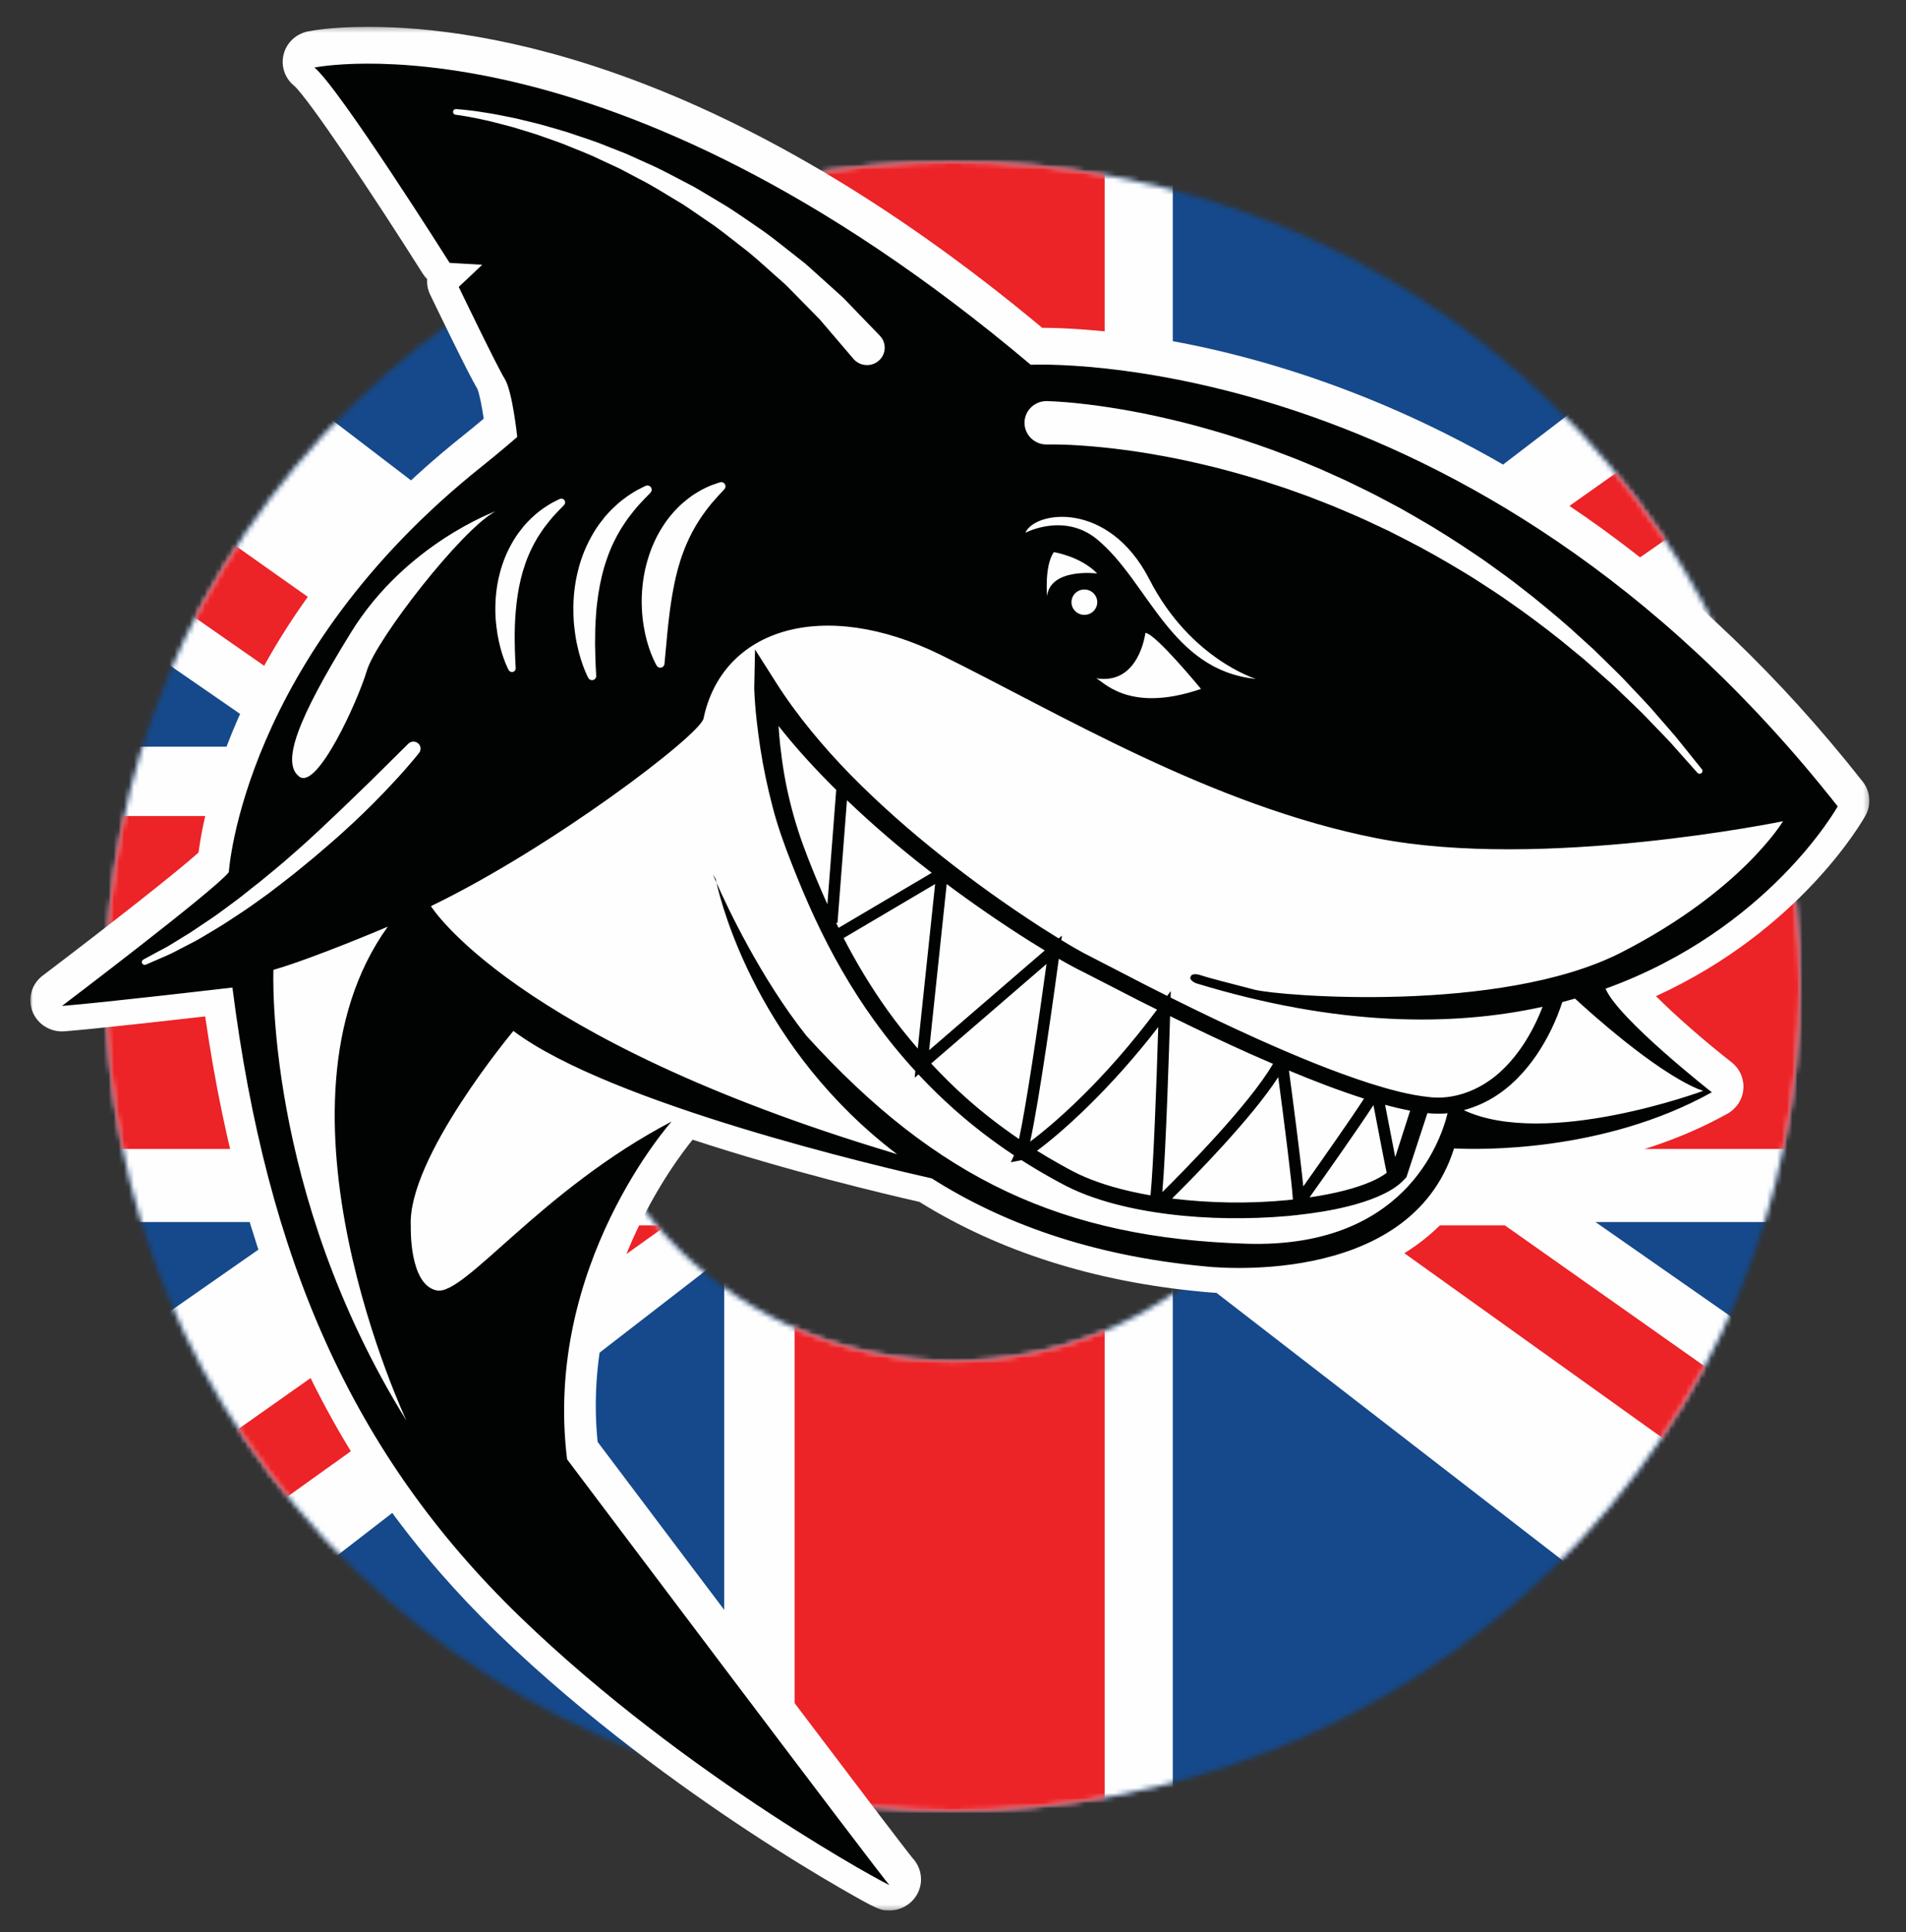 <?xml version="1.0" encoding="UTF-8"?>
<svg width="377px" height="382px" viewBox="0 0 377 382" version="1.1" xmlns="http://www.w3.org/2000/svg" xmlns:xlink="http://www.w3.org/1999/xlink">
    <rect x="0" y="0" width="377" height="382" fill="#333333" stroke="none"/>
    <!-- Generator: Sketch 52.5 (67469) - http://www.bohemiancoding.com/sketch -->
    <title>Programs/Shark2</title>
    <desc>Created with Sketch.</desc>
    <defs>
        <path d="M49.062,47.741 C-16.354,111.396 -16.354,214.601 49.062,278.258 C114.472,341.914 220.527,341.914 285.941,278.258 C351.353,214.601 351.353,111.394 285.941,47.741 C253.233,15.914 210.368,0 167.5,0 C124.633,0 81.768,15.914 49.062,47.741 Z M91.344,162.998 C91.344,122.07 125.44,88.889 167.5,88.889 C209.559,88.889 243.657,122.07 243.657,162.998 C243.657,203.93 209.559,237.109 167.5,237.109 C125.44,237.109 91.344,203.93 91.344,162.998 Z" id="path-1"></path>
        <polygon id="path-3" points="3.45228718e-05 0.281 363.746 0.281 363.746 372.694 3.45228718e-05 372.694"></polygon>
    </defs>
    <g id="Programs/Shark2" stroke="none" stroke-width="1" fill="none" fill-rule="evenodd">
        <g id="Programs/Seahorse" transform="translate(6, 5)">
            <g id="Group" transform="translate(15, 27)">
                <g id="Group-6">
                    <g id="Swim-ring">
                        <g id="Group-9">
                            <mask id="mask-2" fill="white">
                                <use xlink:href="#path-1"></use>
                            </mask>
                            <g id="Clip-2"></g>
                            <polygon id="Fill-1" fill="#15498B" mask="url(#mask-2)" points="-72.23 331.454 407.23 331.454 407.23 -5.454 -72.23 -5.454"></polygon>
                            <polygon id="Fill-3" fill="#FEFEFE" mask="url(#mask-2)" points="410.264 209.614 410.264 115.621 296.639 115.621 410.967 36.718 363.082 -6.505 210.973 109.801 210.973 -7.877 122.243 -7.877 122.243 110.341 -30.571 -6.505 -78.457 36.718 35.874 115.621 -77.048 115.621 -77.048 209.614 37.925 209.614 -78.457 290.795 -30.571 334.483 122.243 216.383 122.243 331.74 210.973 331.74 210.973 216.929 363.082 334.483 410.967 290.795 294.586 209.614"></polygon>
                            <polygon id="Fill-4" fill="#EC2327" mask="url(#mask-2)" points="410.344 129.337 197.494 129.337 197.494 -8.483 136.176 -8.483 136.176 129.337 -75.967 129.337 -75.967 195.163 136.176 195.163 136.176 330.242 197.494 330.242 197.494 195.163 410.344 195.163"></polygon>
                            <polygon id="Fill-5" fill="#EC2327" mask="url(#mask-2)" points="55.244 116.342 82.816 116.342 -56.105 18.178 -66.004 31.908"></polygon>
                            <polygon id="Fill-6" fill="#EC2327" mask="url(#mask-2)" points="248.622 116.342 221.05 116.342 359.971 18.178 369.87 31.908"></polygon>
                            <polygon id="Fill-7" fill="#EC2327" mask="url(#mask-2)" points="83.263 210.264 110.836 210.264 -28.084 309.639 -37.983 295.741"></polygon>
                            <polygon id="Fill-8" fill="#EC2327" mask="url(#mask-2)" points="276.644 210.264 249.071 210.264 387.991 309.639 397.89 295.741"></polygon>
                        </g>
                    </g>
                </g>
            </g>
            <g id="Group-8">
                <g id="Group-3" transform="translate(0, 0.024)">
                    <mask id="mask-4" fill="white">
                        <use xlink:href="#path-3"></use>
                    </mask>
                    <g id="Clip-2"></g>
                    <path d="M362.436,149.515 C295.57,64.59 216.122,59.835 200.14,59.785 C138.072,8.052 90.05,0.281 66.826,0.281 C59.463,0.281 55.34,1.095 54.893,1.188 C52.541,1.678 50.668,3.437 50.096,5.734 C49.524,8.03 50.325,10.434 52.181,11.937 C54.945,14.371 67.537,33.109 77.618,49.075 C77.87,49.474 78.163,49.839 78.492,50.165 C78.421,51.192 78.609,52.244 79.079,53.221 C80.349,55.859 86.68,68.974 88.426,71.865 C88.787,72.705 89.286,75.1 89.681,77.753 C88.507,78.741 87.036,79.96 85.542,81.151 C42.245,115.593 34.559,153.656 33.264,163.538 C29,167.386 15.047,178.316 2.441,187.864 C0.242,189.527 -0.578,192.416 0.421,194.961 C1.422,197.506 4.002,199.098 6.771,198.877 C12.859,198.386 26.564,196.846 34.585,195.926 C42.242,248.935 60.234,286.745 92.488,317.927 C109.788,334.652 128.954,348.397 141.988,356.983 C149.572,361.978 155.822,365.729 159.729,367.995 C167.829,372.694 168.23,372.694 169.913,372.694 C172.571,372.694 174.943,371.04 175.823,368.573 C176.594,366.409 176.06,364.017 174.518,362.36 C171.739,359 136.239,311.972 112.206,280.053 C109.054,248.745 127.572,224.494 131.002,220.304 C149.834,226.487 168.774,230.991 175.853,232.602 C191.615,242.389 210.379,248.36 231.647,250.353 C232.216,250.417 235.034,250.705 239.068,250.705 C262.147,250.705 278.901,242.193 285.872,227.163 C296.581,227.139 317.056,225.524 335.673,215.169 C337.485,214.162 338.666,212.337 338.831,210.297 C338.996,208.259 338.119,206.272 336.493,204.997 C330.833,200.56 325.228,195.616 321.542,191.923 C350.13,178.865 362.427,157.23 362.977,156.239 C364.174,154.091 363.96,151.451 362.436,149.515" id="Fill-1" fill="#FEFEFE" mask="url(#mask-4)"></path>
                </g>
                <path d="M269.971,223.775 C269.439,221.082 268.648,216.989 267.968,213.432 C269.594,213.874 271.238,214.276 272.922,214.585 L269.971,223.775 Z M265.663,213.493 C266.517,217.964 267.872,225.008 268.286,226.882 C267.399,227.548 266.323,228.135 265.205,228.618 C263.525,229.346 261.721,229.912 259.887,230.389 C257.643,230.963 255.345,231.391 253.025,231.734 C256.557,226.756 262.821,217.874 265.663,213.493 Z M248.95,206.659 C253.812,208.686 258.737,210.586 263.797,212.208 C261.196,216.225 255.411,224.451 251.784,229.569 C251.185,223.522 249.665,211.984 248.95,206.659 Z M246.83,207.965 C248.061,217.185 249.511,228.67 249.732,232.156 C249.34,232.199 248.948,232.251 248.555,232.287 C241.009,233.009 233.347,232.88 225.83,231.969 C230.108,227.738 241.508,216.171 246.83,207.965 Z M223.096,198.065 C222.767,209.014 222.16,225.433 221.564,231.333 C219.062,230.899 216.586,230.358 214.165,229.661 C212.335,229.132 210.536,228.521 208.804,227.79 C207.919,227.417 207.116,227.05 206.265,226.61 C205.417,226.176 204.578,225.689 203.734,225.231 C202.171,224.366 200.633,223.458 199.117,222.515 C203.917,218.989 213.476,210.536 223.096,198.065 Z M178.964,169.785 L175.527,202.304 C173.473,199.921 171.502,197.468 169.67,194.912 C166.375,190.327 163.459,185.483 160.863,180.468 L178.964,169.785 Z M197.839,181.183 C198.77,181.761 199.709,182.338 200.651,182.912 L177.781,202.634 L181.253,169.787 C186.63,173.797 192.155,177.603 197.839,181.183 Z M241.287,203.364 C242.785,204.029 244.29,204.682 245.796,205.33 C241.115,213.395 228.094,226.552 223.906,230.694 C224.633,222.416 225.275,201.431 225.436,195.892 C230.673,198.47 235.949,200.975 241.287,203.364 Z M208.499,187.29 L219.309,192.839 C220.491,193.435 221.678,194.023 222.862,194.614 C212.247,208.885 202.153,217.446 197.763,220.705 C199.592,212.399 202.536,191.145 203.431,184.563 C205.087,185.523 206.77,186.446 208.499,187.29 Z M159.655,177.459 L161.525,153.206 C166.709,158.17 172.167,162.826 177.831,167.207 C177.988,167.329 178.147,167.444 178.305,167.565 L159.865,178.447 C159.698,178.111 159.535,177.774 159.372,177.438 L159.655,177.459 Z M157.655,173.792 C156.277,170.735 154.98,167.636 153.759,164.5 C152.358,160.913 151.202,157.359 150.296,153.665 C149.368,149.992 148.752,146.243 148.334,142.48 C148.186,141.172 148.078,139.848 147.991,138.524 C151.516,143.002 155.376,147.187 159.399,151.174 L157.655,173.792 Z M184.969,211.953 C182.592,209.84 180.346,207.59 178.181,205.266 L200.995,185.591 C199.328,197.776 196.954,213.77 195.556,220.197 C191.848,217.677 188.303,214.931 184.969,211.953 Z M314.669,183.321 C290.84,195.494 246.954,191.926 242.118,190.667 C237.281,189.408 232.871,188.288 231.662,187.868 C230.453,187.449 229.6,187.518 229.458,188.218 C229.315,188.917 230.595,189.408 230.595,189.408 C258.468,197.895 281.099,198.008 299.114,194.056 C298.116,196.682 296.811,199.261 295.269,201.595 C293.149,204.771 290.497,207.611 287.265,209.495 C284.052,211.379 280.285,212.366 276.592,211.893 C272.768,211.489 268.89,210.428 265.089,209.237 C257.472,206.794 250.024,203.672 242.669,200.382 C236.906,197.789 231.202,195.05 225.538,192.229 L225.574,190.942 L224.873,191.896 C223.533,191.226 222.195,190.557 220.86,189.88 L210.081,184.317 C207.975,183.276 205.941,182.093 203.93,180.86 L204.048,179.982 L203.404,180.537 C202.189,179.784 200.979,179.022 199.766,178.252 C193.034,173.896 186.501,169.22 180.229,164.247 C173.96,159.272 167.95,153.987 162.371,148.322 C159.577,145.495 156.934,142.534 154.431,139.482 C151.934,136.425 149.595,133.255 147.503,129.958 L143.342,123.404 L143.182,131.161 L143.182,131.163 C143.339,135.245 143.818,139.079 144.397,142.99 C144.999,146.875 145.821,150.721 146.816,154.527 C147.8,158.323 149.15,162.092 150.575,165.698 C151.994,169.321 153.497,172.923 155.144,176.471 C158.443,183.564 162.337,190.422 166.945,196.806 C169.443,200.278 172.156,203.603 175.056,206.762 L174.917,208.082 L175.674,207.429 C177.927,209.843 180.288,212.159 182.764,214.352 C186.473,217.649 190.424,220.677 194.567,223.42 L193.939,224.794 L196.052,224.375 C198.044,225.65 200.073,226.864 202.142,228.007 C203.017,228.478 203.869,228.967 204.761,229.422 C205.645,229.878 206.621,230.327 207.539,230.71 C209.412,231.495 211.329,232.14 213.262,232.697 C217.131,233.801 221.069,234.537 225.025,235.036 C228.982,235.537 232.957,235.791 236.933,235.849 C240.91,235.898 244.887,235.76 248.857,235.406 C249.378,235.36 249.9,235.296 250.421,235.241 L250.493,235.29 L250.537,235.228 C253.943,234.862 257.339,234.33 260.704,233.489 C262.662,232.994 264.612,232.397 266.528,231.584 C268.426,230.746 270.362,229.777 271.989,227.952 L272.189,227.729 L272.297,227.402 L276.336,215.081 C277.395,215.178 278.432,215.225 279.581,215.171 C279.833,215.159 280.081,215.116 280.331,215.091 C278.848,221.095 271.48,241.854 240.553,240.897 C204.421,239.778 179.383,228.304 153.493,199.762 C144.435,188.339 137.844,174.311 135.728,169.541 C136.833,174.444 144.181,202.482 171.454,223.217 C170.86,223.022 170.469,222.894 170.469,222.894 C95.359,200.321 79.236,174.156 79.236,174.156 C103.277,162.544 132.297,140.437 133.151,137.078 C136.849,119.309 156.765,113.013 180.095,124.486 C203.425,135.959 233.583,154.288 266.301,160.724 C299.021,167.161 346.673,157.366 346.673,157.366 C346.673,157.366 338.495,171.148 314.669,183.321 Z M329.748,210.255 L330.885,210.675 C330.885,210.675 299.91,222.146 283.527,214.49 C285.421,213.978 287.248,213.23 288.93,212.253 C292.72,210.068 295.71,206.865 298.054,203.399 C300.189,200.192 301.818,196.797 303.018,193.124 C303.867,192.902 304.709,192.67 305.536,192.431 C308.281,194.97 321.029,206.527 329.748,210.255 Z M76.883,143.868 C76.883,143.868 76.715,144.077 76.401,144.469 C76.085,144.868 75.605,145.436 74.991,146.146 C73.783,147.588 71.967,149.564 69.743,151.891 C67.512,154.213 64.828,156.845 61.832,159.543 C60.351,160.907 58.753,162.247 57.151,163.63 C55.549,165.014 53.856,166.348 52.2,167.719 C50.502,169.045 48.807,170.372 47.113,171.649 C45.391,172.891 43.706,174.123 42.021,175.244 C40.318,176.341 38.718,177.461 37.122,178.414 C35.52,179.356 34.037,180.293 32.614,181.07 C31.174,181.817 29.853,182.501 28.682,183.108 C27.526,183.734 26.435,184.136 25.581,184.538 C23.844,185.29 22.853,185.72 22.853,185.72 C22.566,185.844 22.23,185.716 22.103,185.434 C21.984,185.168 22.094,184.859 22.348,184.72 L22.386,184.699 C22.386,184.699 23.32,184.192 24.957,183.303 C25.767,182.845 26.798,182.383 27.89,181.684 C28.993,181.007 30.236,180.244 31.593,179.411 C32.915,178.525 34.346,177.565 35.861,176.551 C37.373,175.536 38.889,174.347 40.497,173.184 C42.097,172.005 43.664,170.672 45.323,169.409 C46.945,168.096 48.569,166.733 50.194,165.374 C51.779,163.966 53.397,162.599 54.929,161.182 C56.464,159.768 57.981,158.388 59.407,157.005 C60.867,155.658 62.237,154.313 63.55,153.052 C64.86,151.787 66.097,150.59 67.239,149.486 C71.752,145.02 74.761,142.042 74.761,142.042 L74.774,142.029 C75.324,141.486 76.218,141.484 76.771,142.024 C77.285,142.526 77.322,143.321 76.883,143.868 Z M48.083,186.749 C55.907,184.51 70.701,178.214 70.701,178.214 C45.095,213.753 74.399,275.876 74.399,275.876 C46.233,230.541 48.083,186.749 48.083,186.749 Z M63.446,120.008 C74.258,102.519 92.039,96.083 92.039,96.083 C85.353,99.581 68.425,121.407 66.576,127.564 C64.727,133.72 56.76,151.21 53.204,148.552 C49.647,145.893 52.634,137.498 63.446,120.008 Z M93.932,105.101 C94.399,103.972 94.963,102.901 95.543,101.89 C95.845,101.39 96.173,100.916 96.489,100.453 C96.833,100.008 97.169,99.574 97.498,99.151 C98.187,98.331 98.901,97.615 99.594,96.996 C100.263,96.356 100.975,95.874 101.568,95.427 C102.194,95.013 102.741,94.662 103.208,94.405 C104.157,93.906 104.705,93.656 104.705,93.656 C105.084,93.482 105.534,93.644 105.711,94.017 C105.844,94.296 105.785,94.614 105.587,94.829 L105.548,94.872 C105.548,94.872 105.154,95.299 104.456,95.989 C104.105,96.332 103.735,96.805 103.266,97.285 C102.837,97.804 102.346,98.377 101.861,99.032 C101.356,99.671 100.898,100.421 100.388,101.184 C100.159,101.581 99.924,101.989 99.682,102.405 C99.473,102.84 99.252,103.276 99.021,103.715 C98.598,104.616 98.198,105.562 97.872,106.554 C97.526,107.538 97.226,108.558 96.982,109.597 C95.991,113.745 95.784,118.139 95.803,121.474 C95.822,123.143 95.873,124.549 95.92,125.538 C95.973,126.522 96.004,127.085 96.004,127.085 L96.004,127.097 C96.027,127.498 95.714,127.841 95.307,127.863 C95.013,127.878 94.75,127.721 94.618,127.483 C94.618,127.484 94.315,126.936 93.931,125.967 C93.547,124.993 93.049,123.577 92.68,121.822 C92.479,120.946 92.317,119.986 92.199,118.96 C92.068,117.935 91.986,116.845 91.976,115.71 C91.953,113.443 92.184,110.997 92.792,108.607 C93.077,107.409 93.475,106.233 93.932,105.101 Z M122.052,105.849 C122.437,104.536 122.898,103.239 123.482,102.007 C124.051,100.771 124.727,99.598 125.46,98.52 C126.928,96.358 128.693,94.618 130.361,93.391 C131.161,92.738 132.027,92.306 132.726,91.87 C133.466,91.482 134.124,91.18 134.671,90.955 C135.79,90.54 136.435,90.358 136.435,90.358 C136.881,90.234 137.344,90.487 137.471,90.925 C137.551,91.196 137.481,91.476 137.311,91.679 L137.264,91.733 C137.264,91.733 136.843,92.227 136.095,92.994 C135.722,93.377 135.329,93.907 134.827,94.426 C134.38,95.006 133.845,95.611 133.35,96.334 C132.826,97.027 132.324,97.816 131.806,98.637 C131.572,99.069 131.301,99.483 131.062,99.932 C130.839,100.392 130.58,100.836 130.359,101.313 C129.919,102.266 129.47,103.25 129.107,104.294 C128.701,105.317 128.399,106.405 128.082,107.488 L127.663,109.135 C127.545,109.692 127.427,110.246 127.309,110.797 C127.082,111.903 126.897,113.009 126.736,114.09 C126.569,115.173 126.428,116.231 126.313,117.244 C126.183,118.257 126.095,119.226 126.001,120.128 C125.658,123.814 125.428,126.27 125.428,126.27 C125.389,126.717 124.989,127.047 124.535,127.009 C124.266,126.986 124.032,126.829 123.9,126.619 C123.9,126.619 123.535,126.025 123.083,124.964 C122.624,123.899 122.066,122.342 121.631,120.412 C121.428,119.446 121.233,118.388 121.112,117.258 C120.983,116.128 120.923,114.924 120.925,113.674 C120.955,111.174 121.282,108.475 122.052,105.849 Z M111.832,126.862 C111.894,127.969 111.928,128.599 111.928,128.599 L111.928,128.613 C111.954,129.064 111.603,129.447 111.145,129.473 C110.815,129.49 110.519,129.314 110.371,129.047 C110.371,129.047 110.031,128.431 109.599,127.344 C109.168,126.251 108.61,124.661 108.196,122.69 C107.97,121.706 107.787,120.628 107.656,119.476 C107.505,118.326 107.419,117.101 107.419,115.827 C107.369,113.283 107.642,110.535 108.32,107.851 C108.641,106.507 109.088,105.186 109.601,103.913 C110.126,102.646 110.759,101.446 111.41,100.309 C111.748,99.747 112.117,99.216 112.472,98.694 C112.858,98.195 113.237,97.708 113.605,97.232 C114.379,96.312 115.18,95.508 115.959,94.814 C116.709,94.094 117.509,93.554 118.175,93.052 C118.879,92.587 119.492,92.192 120.017,91.904 C121.082,91.344 121.698,91.062 121.698,91.062 C122.124,90.867 122.629,91.049 122.827,91.468 C122.975,91.781 122.909,92.139 122.688,92.38 L122.644,92.428 C122.644,92.428 122.203,92.908 121.419,93.682 C121.024,94.067 120.608,94.599 120.083,95.137 C119.599,95.721 119.05,96.365 118.505,97.099 C117.937,97.817 117.422,98.66 116.851,99.515 C116.593,99.961 116.328,100.419 116.058,100.888 C115.822,101.375 115.574,101.865 115.314,102.358 C114.84,103.37 114.392,104.432 114.025,105.547 C113.636,106.651 113.3,107.796 113.026,108.963 C112.747,110.127 112.524,111.31 112.342,112.484 C112.182,113.663 112.017,114.83 111.928,115.974 C111.839,117.116 111.788,118.229 111.739,119.29 C111.711,120.353 111.711,121.362 111.702,122.3 C111.724,124.172 111.781,125.751 111.832,126.862 Z M95.499,20.158 C94.516,19.898 93.584,19.652 92.708,19.421 C90.957,18.943 89.405,18.646 88.135,18.362 C86.858,18.119 85.852,17.926 85.172,17.832 C84.493,17.72 84.114,17.681 84.114,17.681 C83.802,17.648 83.575,17.373 83.609,17.066 C83.64,16.771 83.9,16.553 84.196,16.565 L84.222,16.566 C84.222,16.566 84.591,16.582 85.307,16.656 C86.025,16.711 87.056,16.847 88.372,17.015 C89.676,17.225 91.275,17.435 93.078,17.811 C93.982,17.992 94.944,18.186 95.958,18.389 C96.964,18.631 98.02,18.887 99.123,19.152 C100.232,19.4 101.368,19.723 102.542,20.066 C103.715,20.41 104.94,20.737 106.182,21.127 C108.633,21.984 111.279,22.756 113.9,23.849 C115.222,24.37 116.567,24.897 117.929,25.432 C119.261,26.036 120.609,26.645 121.968,27.261 C124.724,28.428 127.358,29.929 130.066,31.311 C131.432,31.982 132.712,32.796 134.013,33.566 C135.311,34.344 136.605,35.119 137.887,35.887 C140.412,37.489 142.795,39.216 145.161,40.813 C147.476,42.475 149.587,44.244 151.66,45.841 C152.175,46.246 152.682,46.644 153.182,47.038 C153.671,47.443 154.122,47.875 154.584,48.28 C155.497,49.103 156.381,49.898 157.228,50.661 C158.075,51.425 158.889,52.159 159.661,52.855 C160.047,53.206 160.423,53.547 160.788,53.878 C161.129,54.232 161.461,54.575 161.784,54.907 C163.072,56.24 164.196,57.402 165.12,58.359 C166.973,60.277 168.031,61.372 168.031,61.372 C169.361,62.751 169.305,64.929 167.903,66.238 C166.503,67.546 164.288,67.49 162.957,66.112 C162.911,66.065 162.866,66.016 162.824,65.967 L162.664,65.779 C162.664,65.779 161.72,64.677 160.069,62.746 C159.243,61.779 158.239,60.605 157.087,59.257 C156.798,58.92 156.502,58.572 156.196,58.213 C155.867,57.877 155.529,57.529 155.181,57.175 C154.483,56.465 153.75,55.719 152.984,54.939 C152.217,54.16 151.419,53.347 150.594,52.506 C150.176,52.089 149.769,51.647 149.323,51.232 C148.869,50.827 148.407,50.416 147.938,49.999 C146.046,48.355 144.121,46.526 141.994,44.794 C139.817,43.128 137.62,41.32 135.281,39.628 C134.089,38.812 132.886,37.99 131.678,37.163 C130.467,36.343 129.275,35.476 127.994,34.751 C125.458,33.26 122.986,31.64 120.381,30.35 C119.094,29.671 117.82,28.998 116.559,28.332 C115.265,27.732 113.986,27.139 112.729,26.556 C110.234,25.332 107.703,24.43 105.353,23.443 C104.162,22.987 102.984,22.598 101.855,22.191 C100.724,21.784 99.63,21.4 98.558,21.093 C97.492,20.767 96.471,20.454 95.499,20.158 Z M211.031,101.656 C204.499,96.247 196.811,100.337 196.811,100.337 C198.69,95.983 213.311,93.872 221.358,109.572 C229.406,125.273 242.418,129.23 242.418,129.23 C225.516,127.515 221.224,110.101 211.031,101.656 Z M220.553,120.128 C222.565,120.26 231.553,131.209 231.553,131.209 C216.932,136.223 211.969,129.362 210.762,129.098 C219.346,130.551 220.553,120.128 220.553,120.128 Z M201.104,112.871 C201.104,112.871 200.567,106.803 202.445,104.164 C202.445,104.164 207.676,104.956 211.031,108.386 C211.031,108.386 201.775,107.198 201.104,112.871 Z M208.481,111.552 C209.89,111.552 211.031,112.675 211.031,114.059 C211.031,115.444 209.89,116.566 208.481,116.566 C207.074,116.566 205.933,115.444 205.933,114.059 C205.933,112.675 207.074,111.552 208.481,111.552 Z M200.988,74.302 C200.935,74.302 201.693,74.311 202.857,74.379 C204.031,74.455 205.734,74.57 207.866,74.813 C212.129,75.288 218.155,76.177 225.221,77.843 C228.762,78.642 232.542,79.698 236.512,80.881 C240.464,82.123 244.609,83.495 248.801,85.148 C250.915,85.926 253.007,86.863 255.152,87.731 C257.259,88.691 259.415,89.606 261.533,90.645 C263.652,91.683 265.798,92.7 267.889,93.843 L271.048,95.521 L274.158,97.3 C278.308,99.666 282.325,102.242 286.203,104.872 C288.154,106.167 290.002,107.581 291.873,108.906 C293.73,110.25 295.48,111.687 297.246,113.04 C300.705,115.835 303.997,118.598 306.975,121.368 C307.724,122.052 308.467,122.725 309.198,123.388 C309.903,124.078 310.6,124.758 311.284,125.426 C312.636,126.771 313.982,128.036 315.206,129.314 C317.612,131.909 319.91,134.197 321.753,136.4 C323.621,138.578 325.315,140.416 326.571,142.048 C329.148,145.251 330.618,147.082 330.618,147.082 C330.814,147.325 330.77,147.677 330.525,147.868 C330.286,148.054 329.941,148.022 329.745,147.799 L329.729,147.782 C329.729,147.782 328.175,146.035 325.458,142.98 C324.134,141.425 322.353,139.684 320.394,137.622 C318.464,135.532 316.071,133.377 313.568,130.935 C312.297,129.734 310.904,128.551 309.502,127.291 C308.794,126.665 308.079,126.03 307.348,125.385 C306.596,124.768 305.828,124.14 305.057,123.505 C301.989,120.925 298.617,118.369 295.085,115.797 C293.289,114.556 291.505,113.233 289.619,112.009 C287.721,110.802 285.85,109.511 283.878,108.339 C279.961,105.96 275.921,103.644 271.77,101.543 L268.663,99.964 L265.513,98.488 C263.428,97.479 261.295,96.595 259.195,95.692 C257.097,94.788 254.963,94.007 252.885,93.179 C250.766,92.445 248.708,91.639 246.63,90.99 C242.51,89.596 238.457,88.474 234.608,87.47 C230.742,86.526 227.076,85.692 223.662,85.099 C216.847,83.843 211.11,83.289 207.134,83.043 C205.142,82.914 203.596,82.888 202.555,82.871 C201.502,82.863 201.077,82.884 201.024,82.883 C198.615,82.893 196.654,80.979 196.644,78.609 C196.634,76.241 198.58,74.311 200.988,74.302 Z M357.488,154.428 C285.221,62.642 197.877,67.12 197.877,67.12 C113.946,-3.679 56.191,8.355 56.191,8.355 C61.028,12.272 82.935,46.972 82.935,46.972 L89.383,47.346 L84.737,51.73 C84.737,51.73 92.324,67.493 93.842,69.919 C95.359,72.345 96.307,81.392 96.307,81.392 C96.307,81.392 92.988,84.284 89.478,87.082 C41.87,124.953 39.262,167.44 39.262,167.44 C36.56,170.939 6.26,193.884 6.26,193.884 C14.938,193.185 39.974,190.247 39.974,190.247 C46.802,243.976 63.684,282.593 96.875,314.681 C130.068,346.768 170.848,368.408 169.9,367.662 C168.952,366.916 106.169,283.526 106.169,283.526 C101.428,245.095 126.845,216.737 126.845,216.737 C100.859,230.355 85.876,251.249 80.375,250.13 C74.873,249.011 75.253,237.445 75.253,237.445 C74.493,224.013 95.549,198.829 95.549,198.829 C114.715,213.264 168.77,225.842 178.309,227.982 C191.804,236.559 209.399,243.236 232.302,245.373 C232.302,245.373 272.778,250.231 281.603,222.056 C286.277,222.299 311.047,222.937 332.592,210.955 C332.592,210.955 314.069,196.43 311.576,190.471 C343.938,178.791 357.488,154.428 357.488,154.428 Z" id="Fill-4" fill="#010202"></path>
                <path d="M135,167.86 C135,167.86 135.251,168.469 135.728,169.541 C135.618,169.054 135.569,168.793 135.569,168.793 L135,167.86" id="Fill-6" fill="#010202"></path>
            </g>
        </g>
    </g>
</svg>